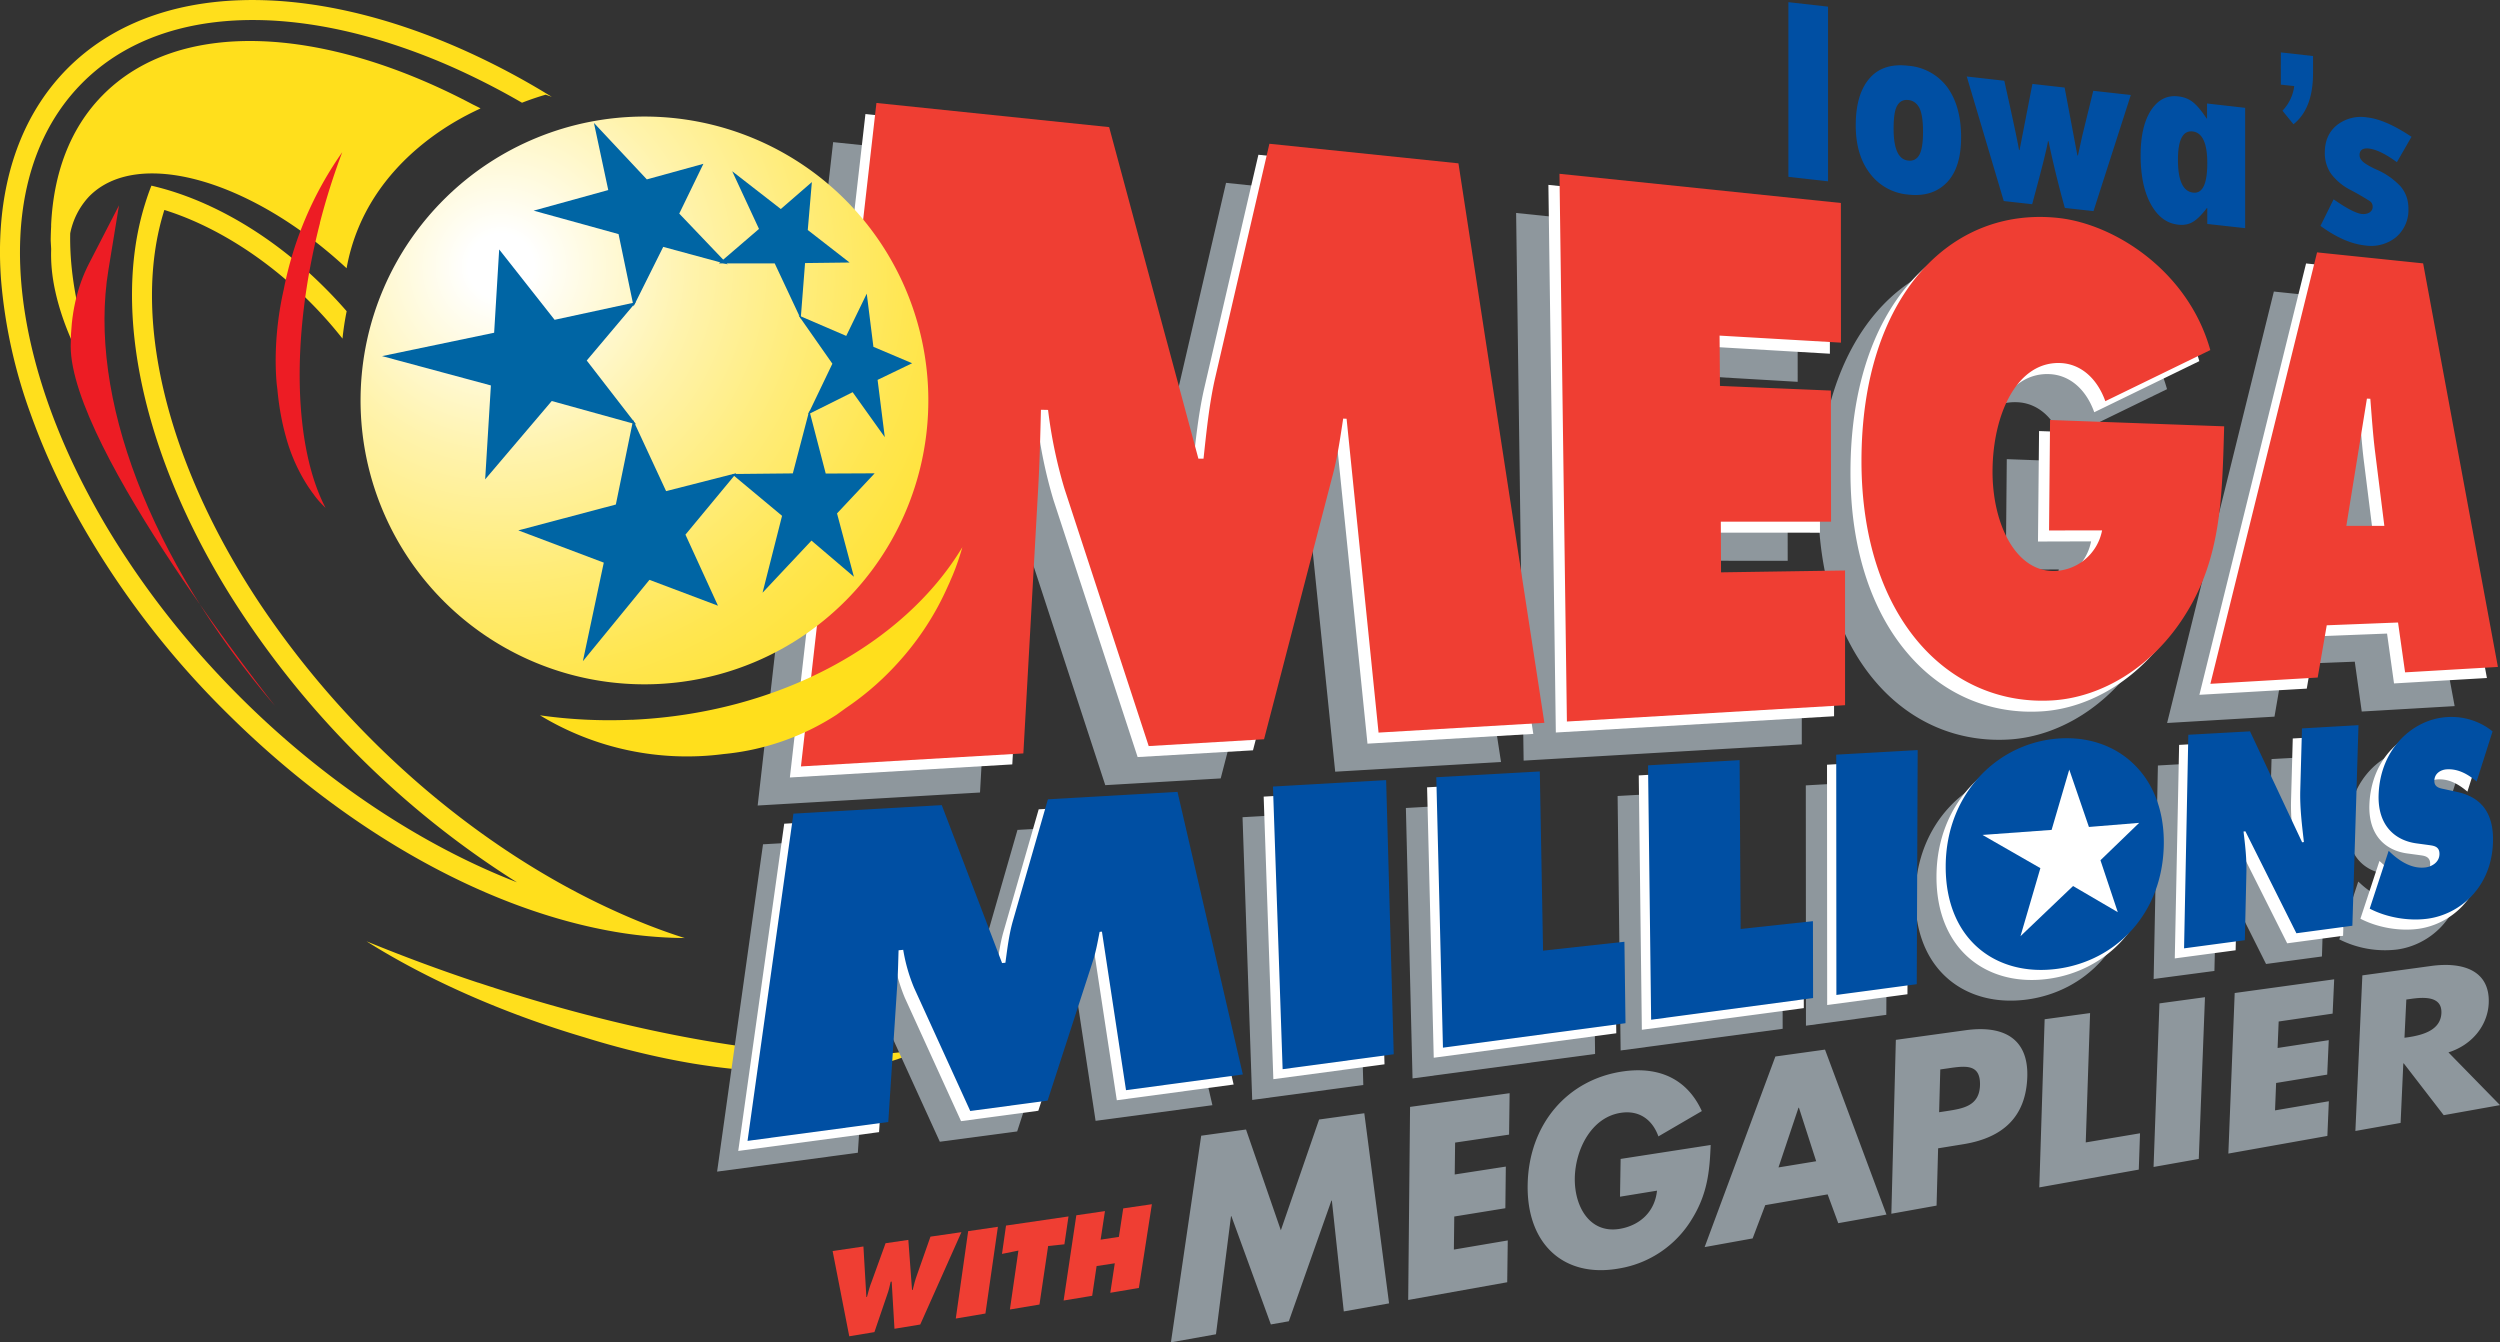 <svg id="Layer_2" xmlns="http://www.w3.org/2000/svg" viewBox="0 0 322.93 173.39"><rect x="0" y="0" width="322.93" height="173.39" fill="#333333" stroke="none"/><defs><radialGradient id="radial-gradient" cx="132.76" cy="81.41" fx="132.76" fy="81.41" r="65.38" gradientTransform="translate(-107.07 -70.93) scale(1.294)" gradientUnits="userSpaceOnUse"><stop offset=".05" stop-color="#fff"/><stop offset=".11" stop-color="#fffcea"/><stop offset=".29" stop-color="#fff3ac"/><stop offset=".47" stop-color="#ffec78"/><stop offset=".63" stop-color="#ffe650"/><stop offset=".78" stop-color="#ffe233"/><stop offset=".91" stop-color="#ffdf22"/><stop offset="1" stop-color="#ffdf1c"/></radialGradient><style>.cls-1{fill:#fff}.cls-2{fill:#8e979d}.cls-3{fill:#004fa3}.cls-4{fill:#ffdf1c}.cls-5{fill:#ef3e33}.cls-7{fill:#ed1c24}.cls-8{fill:#0065a4}</style></defs><g id="Layer_1-2"><path class="cls-4" d="M61.78 126.94a223.3 223.3 0 0 1-14.44-5.35c7.77 4.9 17.63 9.29 28.14 12.4 4.82 1.5 9.57 2.64 14.1 3.4 1.75.28 3.34.5 4.88.66l1.15.09.46.04c3.1.3 6.11.42 8.94.35 3.9-.1 7.28-.58 10-1.42l.96-.3.15-.06.48-.16c.85-.31 1.62-.67 2.3-1.06-11.74 2.25-33.46-.74-57.12-8.6Z"/><path class="cls-2" d="m107.62 18.36 30.06 3.12L149.2 64.3l.66.01c.37-3.41.73-7.04 1.47-10.34l7.04-30.35 24.41 2.54 11.11 72.27-21.42 1.25-4.14-40.54-.44-.01c-.37 2.5-.75 5.09-1.4 7.47l-8.81 33.95-14.91.87L131.9 68.2A60.63 60.63 0 0 1 129.79 58l-.93-.02c-.07 3.25-.15 6.6-.34 9.84l-1.93 34.55-28.72 1.68 9.75-85.7ZM195.84 27.51l36.36 3.77.01 18.04-15.68-.92.04 6.5 14.33.62.02 16.92-14.24-.01.04 6.56 16.02-.24v17.4l-35.93 2.1-.97-70.74ZM281.71 60.13c-.26 9.27-.4 17-5 24.3-4.21 6.74-10.76 10.7-17.16 11.09-6.52.4-12.6-2.1-17.12-7.27-4.64-5.3-7.58-13.35-7.57-23.65.01-21.19 11.43-32.88 25.4-31.4 7.3.78 16.8 6.87 19.66 17.07l-13.56 6.6c-1.11-3.06-3.25-4.78-5.71-4.91-5.6-.32-8.81 6.43-8.86 13.89-.05 6.77 2.92 13.05 7.98 12.97a6.46 6.46 0 0 0 6.17-5.26l-6.85.02.13-14.27 22.5.82ZM297.49 73l2.65-16.46.45.03c.17 2.3.33 4.68.64 6.97l1.17 9.45h-4.91Zm-2.53 12.83 9.21-.36.9 6.44 12-.7-9.67-52.13-13.68-1.42-13.79 55.73 13.87-.82 1.16-6.74ZM160.5 105.56l14.62-.82.98 35.41-14.35 1.93-1.25-36.52ZM181.6 104.37l13.37-.76.42 23.15 10.52-1.14.13 10.52-23.58 3.16-.86-34.93ZM208.95 102.82l11.83-.66.14 21.81 9.33-1.02.02 9.94-20.93 2.8-.39-32.87ZM233.26 101.45l10.52-.6-.12 30.24-10.38 1.4-.02-31.04ZM262.09 108.93c2.92-.24 4.67 2.15 4.63 5.18-.05 3.24-2 5.67-4.77 5.98-2.82.31-4.79-1.74-4.74-5.06.02-3.1 1.91-5.86 4.88-6.1Zm.12-9.58c-7.94.44-14.75 7-14.8 16.46-.07 9.57 6.55 14.36 14.43 13.3 7.55-1.02 13.57-7.11 13.73-16 .17-8.77-5.75-14.18-13.36-13.76ZM278.74 98.88l7.97-.45 6.73 14.33.23-.02c-.25-2.17-.53-4.43-.47-6.69l.22-8 7.3-.4-.79 25.9-7.22.97-6.6-13.17-.24.02c.22 1.84.42 3.57.37 5.35l-.2 8.7-7.85 1.04.55-27.58ZM304.62 113.87l.36.33c1.25 1.14 2.74 2 4.37 1.82.68-.08 1.79-.56 1.83-1.7.04-1.12-.87-1.12-1.5-1.22l-1.41-.18c-2.76-.35-5.07-2.25-4.95-6.27.2-6.14 4.62-9.82 8.84-10.06a8.44 8.44 0 0 1 5.88 1.85l-2.06 6.48c-1.12-.96-2.42-1.68-3.91-1.57-.6.04-1.5.41-1.55 1.45-.03.94.83 1 1.36 1.12l1.55.33c2.84.61 4.82 2.45 4.67 6.6-.23 5.83-4.36 9.24-8.45 9.8a13.1 13.1 0 0 1-7.48-1.31l2.45-7.47ZM98.56 109.06l19.16-1.08 7.78 20.39.45-.04c.22-1.75.45-3.6.93-5.31l4.55-15.82 16.74-.94 8.44 36.5-15.09 2.02-3.11-20.47-.3.03c-.24 1.3-.49 2.64-.91 3.91l-5.81 17.9-9.99 1.33-7.26-15.92a21.74 21.74 0 0 1-1.4-4.9l-.6.06c-.04 1.61-.08 3.28-.2 4.9l-1.13 17.28-18.18 2.44 5.93-42.28Z"/><g><path class="cls-1" d="m111.79 14.73 30.06 3.12 11.53 42.82.66.01c.36-3.41.73-7.04 1.47-10.34l7.04-30.35 24.41 2.54 11.1 72.27-21.42 1.26-4.13-40.55h-.44c-.37 2.48-.75 5.07-1.4 7.46l-8.82 33.95-14.9.87-10.88-33.23a60.35 60.35 0 0 1-2.11-10.18l-.93-.02c-.08 3.25-.16 6.6-.34 9.84l-1.93 34.54-28.73 1.69 9.76-85.7ZM200 23.88l36.37 3.77v18.04l-15.67-.92.04 6.5 14.33.61.02 16.93-14.24-.01.04 6.56 16.02-.24v17.4l-35.94 2.1-.96-70.74ZM285.88 56.5c-.26 9.27-.4 17-5 24.3-4.22 6.74-10.77 10.7-17.17 11.09-6.51.4-12.6-2.1-17.1-7.27-4.65-5.3-7.59-13.35-7.58-23.65.01-21.19 11.43-32.88 25.4-31.4 7.3.78 16.8 6.87 19.66 17.08l-13.57 6.6c-1.1-3.07-3.24-4.78-5.7-4.92-5.6-.32-8.82 6.43-8.87 13.9-.04 6.76 2.93 13.04 7.98 12.96a6.47 6.47 0 0 0 6.18-5.26l-6.86.02.14-14.27 22.5.81ZM301.66 69.36l2.65-16.45.45.03c.17 2.3.33 4.67.63 6.97l1.18 9.45h-4.91Zm-2.53 12.84 9.21-.36.9 6.44 12-.7-9.67-52.13-13.69-1.42-13.78 55.72 13.87-.8 1.16-6.75Z"/></g><g><path class="cls-5" d="m113.21 13.3 30.06 3.12 11.53 42.83h.66c.37-3.4.73-7.03 1.48-10.34l7.03-30.34 24.42 2.53 11.1 72.27-21.42 1.26-4.13-40.54-.44-.02c-.38 2.5-.75 5.1-1.4 7.48l-8.82 33.94-14.9.88-10.88-33.24a60.4 60.4 0 0 1-2.12-10.18l-.92-.02c-.08 3.25-.16 6.6-.34 9.85l-1.93 34.54L103.46 99l9.75-85.7ZM201.44 22.45l36.35 3.77.01 18.04-15.68-.91.05 6.5 14.33.6.02 16.93h-14.24l.03 6.55 16.02-.24v17.4L202.4 93.2l-.96-70.75ZM287.3 55.07c-.26 9.27-.4 17-5 24.3-4.2 6.75-10.76 10.7-17.16 11.1-6.52.4-12.6-2.11-17.12-7.27-4.64-5.3-7.57-13.35-7.57-23.65.01-21.2 11.43-32.89 25.4-31.4 7.31.78 16.81 6.87 19.66 17.07l-13.56 6.6c-1.11-3.07-3.25-4.78-5.7-4.92-5.61-.31-8.82 6.43-8.87 13.9-.04 6.76 2.92 13.04 7.98 12.96a6.46 6.46 0 0 0 6.17-5.25l-6.85.01.13-14.27 22.5.82ZM303.08 67.93l2.66-16.44.44.02c.18 2.3.34 4.68.63 6.98l1.18 9.44h-4.9Zm-2.52 12.84 9.2-.36.91 6.44 11.99-.7L313 34.02 299.3 32.6l-13.78 55.73 13.86-.81 1.17-6.75Z"/></g><path class="cls-4" d="M.1 29.46c.55-8.17 3.35-15.3 8.6-20.6C20-2.5 39.9-2.6 60.32 6.66a97.06 97.06 0 0 1 10.4 5.51l.56.34-.79-.28c-1.04.3-2.06.65-3.06 1.04a95.5 95.5 0 0 0-8-4.15 80.89 80.89 0 0 0-9.07-3.53C34.28.44 19.51 1.76 10.6 10.74c-4.1 4.13-6.58 9.5-7.55 15.64a38.6 38.6 0 0 0-.42 4.16c-.48 10.02 2.6 21.7 8.83 33.4 1.44 2.72 3.06 5.44 4.84 8.13 4.12 6.26 9.11 12.4 14.93 18.18 10.82 10.75 23.33 18.98 35.55 23.72A117.69 117.69 0 0 1 46.4 97.72a117.3 117.3 0 0 1-16.74-20.95c-11.1-17.9-15.22-36.5-10.96-50.32.26-.84.54-1.67.86-2.47.84.2 1.7.43 2.57.7 6.6 2.06 13.56 6.26 19.68 12.35a58.47 58.47 0 0 1 2.97 3.17 35.92 35.92 0 0 0-.54 3.54 53.76 53.76 0 0 0-4.3-4.83c-5.88-5.84-12.53-9.86-18.71-11.79-4.35 13.76.32 32.8 12.38 50.92a116.45 116.45 0 0 0 14.67 17.78c9.45 9.4 20.2 16.86 30.92 21.75 3.1 1.42 6.2 2.64 9.25 3.6a55.96 55.96 0 0 1-10.23-1.03c-16.27-3.12-33.87-13.1-48.87-28A112.92 112.92 0 0 1 9.37 65.6c-2.2-4.08-4-8.17-5.44-12.2A66.4 66.4 0 0 1 .16 36.43c-.2-2.4-.21-4.72-.06-6.98Z"/><path class="cls-4" d="M6.6 29.13c.3-6.68 2.41-12.48 6.58-16.75 9.89-10.14 28.64-9.04 47.75 1.04.38.2.76.37 1.14.58-.86.49-14.67 6.06-17.3 20.65C32.45 23.2 17.72 19 11.49 25.4a9.72 9.72 0 0 0-2.42 4.74c-.08 3.9.54 8.14 1.75 12.55a66.8 66.8 0 0 0 3.93 10.6c-3.93-5.3-6.52-10.72-7.6-15.63-.43-1.92-.6-3.75-.54-5.48l-.06-1.08c0-.66.03-1.31.06-1.96Z"/><path class="cls-7" d="m11.52 34 3.85-7.47-1.36 8.3c-2.7 16.36 5.36 37.45 21.55 56.4 0 0-26.43-33.16-26.43-46.53 0-4 .78-7.6 2.39-10.7Z"/><path class="cls-4" d="M81.6 92.97c-4.07.18-8.04-.03-11.85-.57a36.58 36.58 0 0 0 23.73 5 32.4 32.4 0 0 0 14.59-5.08l.83-.6.33-.24a36.65 36.65 0 0 0 6.36-5.43c2.7-2.88 4.9-6.12 6.53-9.63l.57-1.25.08-.2.28-.64c.5-1.2.91-2.42 1.26-3.65-7.46 12.42-23.62 21.45-42.71 22.3Z"/><path class="cls-7" d="M41.32 28.8c.82-3.2 1.8-6.25 2.89-9.14a46.15 46.15 0 0 0-7.56 17.74 41.83 41.83 0 0 0-1.04 9.03c0 1.12.04 2.15.13 3.14l.09.74.03.3c.2 2 .55 3.96 1.07 5.8A22.51 22.51 0 0 0 39.9 63l.45.64.08.1.23.32c.43.57.9 1.08 1.39 1.54-4.04-7.74-4.58-21.74-.72-36.78Z"/><g><path class="cls-1" d="m163.23 102.9 14.63-.83.98 35.41-14.36 1.92-1.25-36.5ZM184.34 101.7l13.37-.75.42 23.15 10.5-1.15.15 10.52-23.58 3.16-.86-34.93ZM211.69 100.16l11.82-.67.14 21.82 9.33-1.02.02 9.93-20.92 2.8-.4-32.86ZM236 98.78l10.52-.59-.13 30.24-10.37 1.39-.02-31.04ZM264.83 106.26c2.92-.24 4.67 2.16 4.62 5.18-.05 3.25-2 5.68-4.77 5.99-2.8.3-4.78-1.75-4.74-5.07.03-3.1 1.92-5.86 4.89-6.1Zm.12-9.58c-7.94.44-14.76 7-14.81 16.47-.06 9.56 6.56 14.36 14.43 13.29 7.55-1.02 13.57-7.1 13.74-16 .16-8.77-5.75-14.18-13.36-13.76ZM281.48 96.22l7.97-.45 6.73 14.33.23-.03c-.25-2.17-.53-4.43-.47-6.68l.22-8 7.3-.41-.8 25.9-7.22.97-6.6-13.16-.23.02a37 37 0 0 1 .37 5.34l-.2 8.7-7.86 1.05.56-27.58ZM307.36 111.21l.36.33c1.24 1.14 2.74 2 4.36 1.82.7-.08 1.8-.57 1.83-1.7.04-1.12-.87-1.12-1.5-1.22l-1.4-.19c-2.77-.35-5.08-2.25-4.95-6.27.2-6.14 4.61-9.82 8.84-10.06a8.48 8.48 0 0 1 5.88 1.85l-2.06 6.49c-1.13-.97-2.42-1.7-3.91-1.58-.61.05-1.52.42-1.55 1.46-.04.93.83 1 1.36 1.12l1.54.33c2.85.6 4.83 2.44 4.67 6.6-.22 5.82-4.35 9.23-8.45 9.79-2.43.33-5.27-.16-7.48-1.31l2.46-7.46ZM101.3 106.4l19.16-1.09 7.78 20.4.44-.05c.23-1.74.45-3.6.94-5.3l4.55-15.82 16.74-.95 8.44 36.5-15.09 2.03-3.12-20.48-.3.03c-.24 1.3-.48 2.64-.9 3.91l-5.82 17.9-9.98 1.34-7.26-15.93a22.02 22.02 0 0 1-1.4-4.89l-.6.06c-.05 1.61-.09 3.27-.2 4.9l-1.13 17.28-18.19 2.43 5.94-42.28Z"/></g><g><path class="cls-3" d="m164.43 101.6 14.62-.83.98 35.41-14.35 1.93-1.25-36.52ZM185.53 100.4l13.37-.75.42 23.15 10.51-1.15.14 10.52-23.58 3.16-.86-34.93ZM212.88 98.86l11.83-.67.13 21.81 9.34-1.01.02 9.93-20.92 2.8-.4-32.86ZM237.2 97.48l10.51-.59-.12 30.24-10.38 1.39-.02-31.04ZM282.67 94.91l7.97-.44 6.73 14.33.23-.03c-.25-2.18-.53-4.43-.47-6.68l.22-8 7.3-.42-.79 25.91-7.23.97-6.59-13.17-.24.03c.22 1.83.42 3.56.37 5.34l-.2 8.7-7.85 1.05.55-27.59ZM308.55 109.9l.36.34c1.25 1.14 2.74 2 4.37 1.81.68-.07 1.79-.56 1.83-1.69.04-1.12-.88-1.12-1.5-1.22l-1.4-.19c-2.77-.35-5.08-2.25-4.96-6.27.2-6.14 4.62-9.82 8.84-10.05a8.46 8.46 0 0 1 5.88 1.84l-2.06 6.48c-1.13-.96-2.42-1.68-3.91-1.57-.6.05-1.51.42-1.55 1.45-.03.94.83 1 1.36 1.12l1.55.34c2.85.6 4.83 2.44 4.66 6.6-.22 5.82-4.35 9.23-8.44 9.78-2.44.33-5.28-.15-7.48-1.3l2.45-7.47ZM102.5 105.1l19.15-1.1 7.79 20.4.43-.04c.24-1.75.46-3.6.94-5.31l4.55-15.8 16.74-.96 8.44 36.5-15.09 2.03-3.11-20.48-.3.03c-.25 1.3-.49 2.65-.91 3.9l-5.81 17.9-9.99 1.34-7.26-15.92a21.96 21.96 0 0 1-1.4-4.9l-.6.06c-.05 1.62-.08 3.28-.2 4.9l-1.13 17.28-18.18 2.44 5.93-42.28ZM266.14 95.38c-7.94.44-14.75 7-14.81 16.46-.06 9.57 6.56 14.37 14.44 13.3 7.55-1.02 13.57-7.11 13.73-16 .17-8.77-5.75-14.18-13.36-13.76Z"/></g><path class="cls-1" d="m265.01 107.2 2.28-7.79 2.54 7.41 6.49-.53-5 4.83 2.24 6.71-5.78-3.38-6.79 6.48 2.57-8.79-7.48-4.29 8.93-.65z"/><path d="M119.91 51.12a36.67 36.67 0 1 1-73.33 0 36.67 36.67 0 0 1 73.33 0Z" fill="url(#radial-gradient)"/><g><path class="cls-8" d="m104.34 29.71 5.4 4.2-5.75.07-.56 7.2-3.36-7.16h-7.21l5.18-4.45-3.46-7.45 6.28 4.88 4.01-3.48-.53 6.2Z"/><path class="cls-8" d="m113.36 49.07.93 7.4-4.15-5.81-5.76 2.87 3.14-6.55-4.37-6.24 6.16 2.65 2.65-5.46.86 6.87 5 2.12-4.46 2.15Z"/><path class="cls-8" d="m104.82 69.83-6.32 6.73 2.52-9.93-6.48-5.4 7.87-.08 2.13-8.13 2.12 8.15 6.32-.03-4.86 5.18 2.18 8.18-5.48-4.67Z"/><path class="cls-8" d="m78 72.68-11.05-4.17 12.6-3.34 2.23-10.91 4.26 9.18 9.08-2.32-6.58 7.94 4.2 9.18-8.85-3.34-8.6 10.51 2.7-12.73Z"/><path class="cls-8" d="m63.83 42.97.65-10.75 7.16 9.09 10.5-2.27-6.35 7.53 6.38 8.25-10.9-3.02-8.6 10.12.74-12.13L49.35 46l14.48-3.02Z"/><path class="cls-8" d="m83.56 23.17 7.3-2.01-3.12 6.43L94 34.15l-8.33-2.26-3.83 7.68-1.94-9.33-10.97-3.03 9.64-2.66-1.85-8.67 6.84 7.3Z"/></g><g><path class="cls-2" d="m155.16 146.7 5.79-.8 4.5 13.02 4.94-14.31 5.84-.81 3.2 24.56-5.85 1.04-1.54-14.32-.06.01-5.5 15.58-2.32.41-5.1-13.99-.05.01-1.94 15.25-5.82 1.04 3.91-26.68ZM187.96 147.59l-.05 4.12 6.6-1.02-.06 5.38-6.6 1.07-.05 4.27 6.96-1.18-.07 5.4-12.79 2.29.24-24.94 12.86-1.77-.07 5.35-6.97 1.03ZM220.97 147.9c-.13 3.42-.42 6.38-2.47 9.65a13.56 13.56 0 0 1-9.36 6.3c-7.06 1.27-11.91-3.07-11.81-10.73.1-7.89 5.15-13.74 12.43-14.74 4.65-.63 8.2 1.05 10.07 5.14l-5.61 3.27c-.77-2.14-2.45-3.4-4.82-3.05-3.86.56-5.92 4.78-5.98 8.45-.05 3.74 1.98 7.2 5.83 6.54 2.54-.44 4.5-2.16 4.79-4.93l-4.78.78.08-4.88 11.63-1.8ZM228.02 155.67l-1.63 4.3-6.2 1.12 9.14-24.62 6.41-.89 7.94 21.31-6.23 1.11-1.37-3.72-8.06 1.39Zm4.35-12.59-.06.02-2.58 7.7 4.87-.8-2.23-6.92ZM244.89 134.32l8.99-1.24c4.85-.68 8.14 1.01 7.99 6-.16 5.14-3.1 7.87-8.2 8.71l-3.32.54-.2 7.4-5.84 1.05.58-22.46Zm5.59 9.35.98-.15c2.13-.33 4.22-.66 4.3-3.34.08-2.77-1.86-2.52-4.14-2.18l-.99.14-.15 5.53ZM269.42 147.57l7.01-1.18-.16 4.69-12.85 2.3.69-21.72 5.87-.8-.56 16.71ZM284.03 149.7l-5.85 1.04.76-21.13 5.88-.8-.8 20.89ZM294.34 131.95l-.14 3.42 6.61-1.01-.2 4.45-6.6 1.08-.14 3.54 6.95-1.18-.19 4.48-12.79 2.28.82-20.74 12.85-1.77-.2 4.43-6.97 1.02ZM322.93 142.75l-7.27 1.3-5.16-6.69-.06.01-.35 7.68-5.84 1.04.9-20.1 8.78-1.2c4.46-.63 7.75.73 7.54 4.86-.14 2.67-1.99 5.27-5.2 6.29l6.66 6.81Zm-12.34-8.7.57-.08c1.92-.3 4.09-.95 4.2-3.09.1-2.13-2.04-2.13-3.96-1.85l-.57.08-.24 4.94Z"/></g><g><path class="cls-5" d="m111.53 161.01.38 6.53.08-.02c.17-.67.36-1.37.63-2.04l1.77-4.89 2.94-.43.48 6.47.09-.02c.15-.64.32-1.3.56-1.95l1.73-4.92 4-.58-5.32 11.93-3.33.55-.36-6.1-.13.03c-.13.56-.24 1.11-.45 1.66l-1.65 4.84-3.25.54-2.15-11.01 3.98-.59ZM125.06 159.03l3.84-.56-1.61 11.2-3.83.65 1.6-11.29ZM129.95 158.31l8.07-1.18-.53 3.6-2.1.22-1.12 7.56-3.82.64 1.1-7.61-2.12.43.52-3.66ZM139.03 156.98l3.7-.54-.56 3.69 2.36-.36.56-3.68 3.7-.54-1.68 10.82-3.69.62.58-3.81-2.35.36-.57 3.84-3.69.61 1.64-11Z"/></g><g><path class="cls-3" d="m231.01.28 5.12.58v22.56l-5.12-.58V.28ZM246.44 8.49a6.94 6.94 0 0 1 5.12 2.81c1.17 1.63 1.76 3.77 1.76 6.43 0 2.6-.6 4.55-1.83 5.83s-2.9 1.82-5.05 1.57a6.87 6.87 0 0 1-4.9-2.73c-1.22-1.59-1.83-3.66-1.83-6.2 0-2.66.58-4.67 1.74-6.03 1.15-1.37 2.82-1.93 5-1.68Zm.04 12.25c.64.08 1.12-.17 1.44-.73.32-.56.48-1.56.48-3s-.16-2.46-.47-3.07c-.32-.6-.79-.95-1.42-1.02-.62-.07-1.1.16-1.42.68-.33.52-.49 1.52-.49 3.01 0 2.62.62 4 1.88 4.13ZM254.05 9.88l4.85.55c1.12 5.04 1.76 8.02 1.9 8.95h.07l1.66-8.54 4.16.47 1.65 8.77h.07l.56-2.55 1.42-5.8 4.85.54-4.82 15-3.7-.41a134.02 134.02 0 0 1-2.11-8.62l-.07-.01c-.1.78-.78 3.5-2.04 8.15l-3.67-.41-4.78-16.09ZM285.12 28.93v-2.05h-.06c-.6.8-1.18 1.39-1.73 1.74-.56.36-1.22.49-1.97.4-1.48-.16-2.66-1.05-3.54-2.66s-1.31-3.7-1.31-6.3c0-2.49.44-4.42 1.33-5.8.9-1.37 2.06-1.98 3.52-1.81.77.08 1.43.35 1.97.8.54.45 1.1 1.14 1.7 2.06h.06v-1.94l4.92.56v15.54l-4.89-.54Zm0-7.86c0-2.58-.63-3.94-1.89-4.09-1.27-.14-1.9 1.08-1.9 3.66 0 2.68.65 4.1 1.97 4.24 1.22.14 1.82-1.13 1.82-3.81ZM294.62 6.77l4.16.47v2.21c0 3.07-.85 5.27-2.53 6.6l-1.42-1.75a5.56 5.56 0 0 0 1.52-3.18l-1.73-.19V6.77ZM301.43 25.74c1.68 1.18 2.9 1.81 3.64 1.9.4.04.74-.03 1.01-.2.27-.18.4-.42.4-.71a.86.86 0 0 0-.33-.73 35.5 35.5 0 0 0-2.54-1.47 7.23 7.23 0 0 1-2.53-2.12 4.72 4.72 0 0 1-.78-2.71c0-1.5.52-2.68 1.55-3.53a5.04 5.04 0 0 1 3.94-1c1.56.17 3.46 1 5.71 2.5l-1.89 3.28c-1.46-1.07-2.66-1.65-3.6-1.76-.8-.1-1.22.2-1.22.84 0 .32.15.6.45.87.3.27.85.59 1.63.96a9.27 9.27 0 0 1 3.22 2.22c.67.8 1.01 1.74 1.01 2.85a4.6 4.6 0 0 1-1.59 3.7 5.12 5.12 0 0 1-4.05 1.07c-1.79-.2-3.69-1.04-5.72-2.52l1.7-3.44Z"/></g></g></svg>